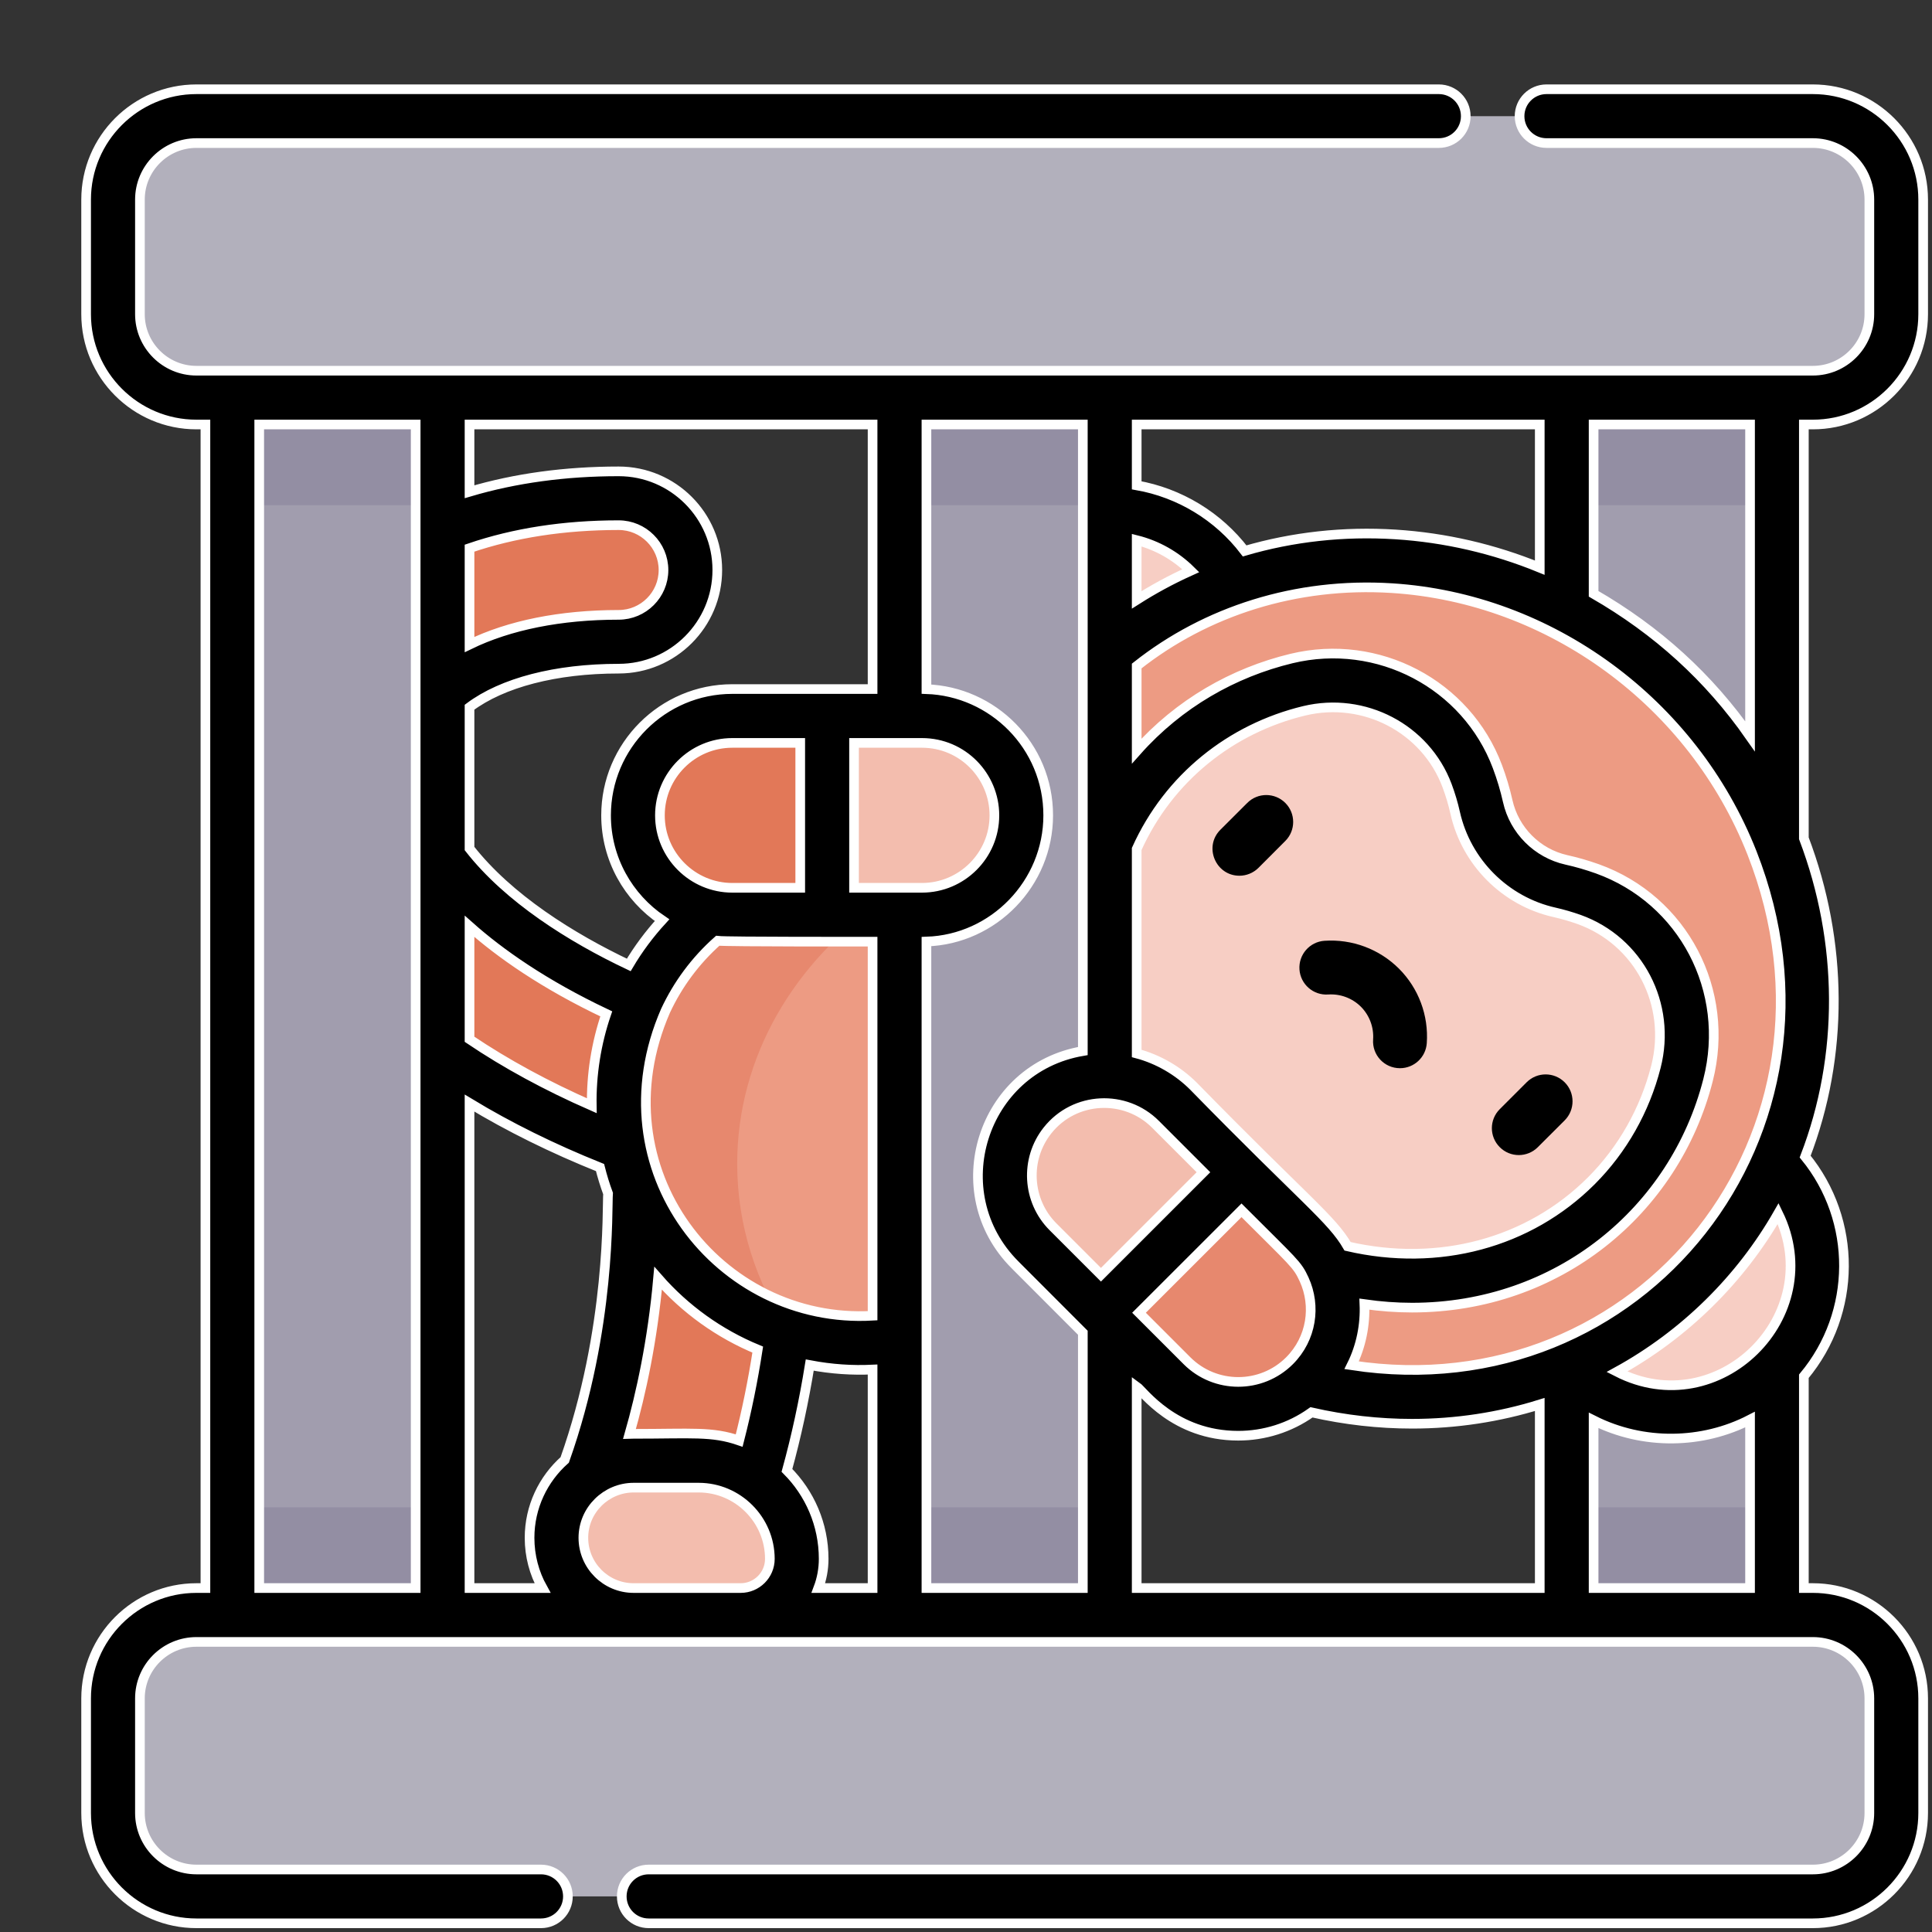 <?xml version="1.0" encoding="UTF-8"?>
<svg width="40px" height="40px" viewBox="0 0 40 40" version="1.1" xmlns="http://www.w3.org/2000/svg" xmlns:xlink="http://www.w3.org/1999/xlink">
    <rect x="0" y="0" width="40" height="40" fill="#333333" stroke="none"/>
    <title>TraficoAnimales_40x40</title>
    <g id="TraficoAnimales_40x40" stroke="none" stroke-width="1" fill="none" fill-rule="evenodd">
        <g id="shutterstock_1712325538" transform="translate(1, 1)">
            <path d="M24.54,11.064 C24.027,10.173 23.074,9.57 21.977,9.55 L20.145,10.908 L21.977,12.522 L24.54,11.064" id="Fill-11" fill="#F7CEC4"></path>
            <path d="M14.66,29.632 C14.896,28.831 15.143,27.792 15.304,26.573 L12.157,23.636 C12.145,23.716 12.138,23.798 12.138,23.882 C12.138,26.583 11.492,28.673 11.164,29.561 L14.66,29.632" id="Fill-12" fill="#E27858"></path>
            <path d="M12.269,19.704 C10.195,18.804 9.05,17.816 8.439,17.103 C8.339,16.988 8.248,16.872 8.163,16.755 L5.987,19.03 L8.163,20.809 C9.219,21.555 10.478,22.214 11.902,22.763 L12.269,19.704" id="Fill-13" fill="#E27858"></path>
            <path d="M17.623,26.739 C17.359,26.782 17.089,26.805 16.812,26.805 C14.049,26.805 11.808,24.564 11.808,21.801 C11.808,20.215 12.547,18.802 13.698,17.885 L15.993,16.574 L17.623,17.938 L19.804,21.28 L17.623,26.739" id="Fill-14" fill="#ED9B83"></path>
            <polyline id="Fill-15" fill="#A19DAE" points="35.79 16.452 35.79 4.318 31.437 4.318 31.437 11.626 35.79 16.452"></polyline>
            <polyline id="Fill-16" fill="#A19DAE" points="31.437 27.316 31.437 35.205 35.79 35.205 35.79 27.285 31.437 27.316"></polyline>
            <path d="M8.163,13.38 C8.91,12.693 10.203,12.288 11.808,12.288 C12.629,12.288 13.294,11.622 13.294,10.802 C13.294,9.981 12.629,9.316 11.808,9.316 C10.446,9.316 9.213,9.544 8.163,9.961 L5.987,11.68 L8.163,13.38" id="Fill-17" fill="#E27858"></path>
            <polygon id="Fill-18" fill="#A19DAE" points="17.623 35.294 21.977 35.294 21.977 4.318 17.623 4.318"></polygon>
            <polygon id="Fill-19" fill="#A19DAE" points="3.81 35.35 8.163 35.35 8.163 4.318 3.81 4.318"></polygon>
            <polygon id="Fill-20" fill="#938EA3" points="3.81 9.46 8.163 9.46 8.163 4.318 3.81 4.318"></polygon>
            <polygon id="Fill-21" fill="#938EA3" points="17.623 9.46 21.977 9.46 21.977 4.318 17.623 4.318"></polygon>
            <polygon id="Fill-22" fill="#938EA3" points="31.437 9.46 35.79 9.46 35.79 4.318 31.437 4.318"></polygon>
            <path d="M36.533,1.405 L3.067,1.405 C2.113,1.405 1.34,2.178 1.34,3.132 L1.34,5.505 C1.34,6.458 2.113,7.232 3.067,7.232 L36.533,7.232 C37.487,7.232 38.26,6.458 38.26,5.505 L38.26,3.132 C38.26,2.178 37.486,1.405 36.533,1.405" id="Fill-23" fill="#B2B0BC"></path>
            <path d="M12.118,29.243 L13.464,29.243 C14.586,29.243 15.496,30.152 15.496,31.275 C15.496,31.916 14.976,32.436 14.335,32.436 L13.233,35.205 L12.118,32.436 C11.236,32.436 10.521,31.721 10.521,30.839 C10.521,29.958 11.236,29.243 12.118,29.243" id="Fill-24" fill="#F3BDAE"></path>
            <polygon id="Fill-25" fill="#938EA3" points="31.437 35.205 35.79 35.205 35.79 30.208 31.437 30.208"></polygon>
            <polygon id="Fill-26" fill="#938EA3" points="17.623 35.294 21.977 35.294 21.977 30.208 17.623 30.208"></polygon>
            <polygon id="Fill-27" fill="#938EA3" points="3.81 35.349 8.163 35.349 8.163 30.208 3.81 30.208"></polygon>
            <path d="M36.533,32.436 L3.067,32.436 C2.113,32.436 1.34,33.21 1.34,34.163 L1.34,36.536 C1.34,37.49 2.113,38.263 3.067,38.263 L36.533,38.263 C37.487,38.263 38.26,37.49 38.26,36.536 L38.26,34.163 C38.26,33.21 37.486,32.436 36.533,32.436" id="Fill-28" fill="#B2B0BC"></path>
            <path d="M31.411,27.291 C31.962,27.868 32.737,28.227 33.597,28.227 C35.266,28.227 36.62,26.874 36.62,25.206 C36.62,24.367 36.278,23.608 35.727,23.061 L31.411,27.291" id="Fill-29" fill="#F7CEC4"></path>
            <path d="M26.019,27.636 C28.849,28.362 31.904,27.673 34.039,25.539 C37.329,22.249 37.185,16.77 33.717,13.302 C30.418,10.003 25.3,9.712 21.977,12.522 L21.977,21.283 L26.019,27.636" id="Fill-30" fill="#ED9B83"></path>
            <path d="M26.519,25.282 C28.582,25.845 30.806,25.375 32.34,23.841 C33.083,23.098 33.576,22.194 33.824,21.225 C34.222,19.666 33.397,18.057 31.882,17.512 C31.699,17.447 31.508,17.391 31.31,17.346 C30.491,17.164 29.854,16.527 29.672,15.709 C29.622,15.485 29.557,15.271 29.48,15.067 C28.935,13.615 27.378,12.812 25.87,13.176 C24.872,13.416 23.94,13.916 23.178,14.678 C22.653,15.203 22.254,15.808 21.977,16.46 L21.977,21.211 L26.519,25.282" id="Fill-31" fill="#F7CEC4"></path>
            <path d="M14.263,23.094 C14.263,20.882 15.445,18.912 17.28,17.651 L15.994,16.574 L13.698,17.885 C12.547,18.802 11.808,20.215 11.808,21.801 C11.808,24.051 13.293,25.953 15.336,26.583 C14.655,25.56 14.263,24.368 14.263,23.094" id="Fill-32" fill="#E7886E"></path>
            <path d="M16.125,13.823 L17.623,16.018 L16.125,17.938 L14.162,17.938 C13.026,17.938 12.106,17.017 12.106,15.881 C12.106,14.745 13.026,13.823 14.162,13.823 L16.125,13.823" id="Fill-33" fill="#E27858"></path>
            <path d="M26.091,24.657 L24.704,23.27 L22.254,23.636 L21.794,26.179 L23.182,27.567 C23.986,28.371 25.288,28.371 26.092,27.567 C26.493,27.165 26.694,26.639 26.694,26.112 C26.694,25.586 26.493,25.059 26.091,24.657" id="Fill-34" fill="#E7886E"></path>
            <path d="M23.316,21.882 C22.513,21.079 21.21,21.079 20.407,21.882 C19.603,22.686 19.603,23.988 20.407,24.792 L21.794,26.179 L24.704,23.27 L23.316,21.882" id="Fill-35" fill="#F3BDAE"></path>
            <path d="M20.145,15.881 C20.145,17.017 19.224,17.938 18.087,17.938 L16.125,17.938 L16.125,13.823 L18.087,13.823 C18.655,13.823 19.17,14.054 19.542,14.426 C19.914,14.798 20.145,15.313 20.145,15.881" id="Fill-36" fill="#F3BDAE"></path>
            <path d="M24.823,15.624 L24.267,16.179 C23.915,16.531 24.169,17.131 24.661,17.131 C24.803,17.131 24.946,17.076 25.055,16.968 L25.611,16.411 C25.828,16.194 25.828,15.841 25.611,15.624 C25.393,15.406 25.04,15.406 24.823,15.624" id="Fill-37" fill="#000000"></path>
            <path d="M30.839,22.751 L31.395,22.196 C31.612,21.978 31.612,21.625 31.395,21.408 C31.177,21.19 30.824,21.19 30.607,21.408 L30.051,21.964 C29.833,22.181 29.833,22.534 30.051,22.751 C30.268,22.969 30.621,22.969 30.839,22.751" id="Fill-38" fill="#000000"></path>
            <path d="M28.54,20.597 C28.58,20.023 28.37,19.461 27.964,19.055 C27.557,18.649 26.995,18.439 26.421,18.478 C26.115,18.499 25.883,18.765 25.904,19.072 C25.925,19.379 26.192,19.611 26.498,19.59 C26.75,19.573 26.997,19.665 27.176,19.843 C27.353,20.021 27.446,20.268 27.429,20.521 C27.406,20.841 27.659,21.116 27.985,21.116 C28.276,21.116 28.52,20.891 28.54,20.597" id="Fill-39" fill="#000000"></path>
            <path d="M35.233,14.244 C34.38,13.024 33.311,12.053 31.994,11.294 L31.994,7.789 L35.233,7.789 L35.233,14.244 Z M35.815,24.126 C36.844,26.234 34.584,28.48 32.477,27.401 C33.88,26.631 35.039,25.482 35.815,24.126 Z M31.994,31.879 L31.994,28.407 C33.023,28.925 34.249,28.899 35.233,28.391 L35.233,31.879 L31.994,31.879 Z M18.181,31.879 L18.181,18.494 C19.572,18.45 20.702,17.289 20.702,15.881 C20.702,14.44 19.551,13.314 18.181,13.268 L18.181,7.789 L21.419,7.789 L21.419,20.761 C19.325,21.116 18.522,23.694 20.013,25.185 C20.16,25.333 19.588,24.76 21.419,26.593 L21.419,31.879 L18.181,31.879 Z M12.118,31.879 C11.544,31.879 11.078,31.412 11.078,30.839 C11.078,30.259 11.555,29.801 12.116,29.8 C12.116,29.8 12.117,29.8 12.118,29.8 L13.464,29.8 C13.465,29.8 13.465,29.8 13.466,29.8 C14.278,29.801 14.939,30.465 14.939,31.275 C14.939,31.608 14.668,31.879 14.334,31.879 L12.118,31.879 Z M4.367,31.879 L7.606,31.879 L7.606,7.789 L4.367,7.789 L4.367,31.879 Z M17.066,13.266 C15.435,13.266 15.779,13.266 14.162,13.266 C12.721,13.266 11.548,14.439 11.548,15.881 C11.548,16.784 12.009,17.581 12.707,18.051 C12.444,18.338 12.213,18.648 12.018,18.978 C10.827,18.414 9.527,17.599 8.721,16.568 L8.721,13.642 C9.4,13.133 10.506,12.844 11.808,12.844 C12.935,12.844 13.851,11.928 13.851,10.801 C13.851,9.675 12.935,8.759 11.808,8.759 C10.701,8.759 9.667,8.901 8.721,9.181 L8.721,7.789 L17.066,7.789 L17.066,13.266 Z M15.293,29.443 C15.487,28.737 15.645,28.006 15.765,27.262 C16.218,27.348 16.647,27.375 17.066,27.355 L17.066,31.879 L15.943,31.879 C16.014,31.691 16.053,31.487 16.053,31.275 C16.053,30.56 15.762,29.912 15.293,29.443 Z M11.252,21.893 C10.318,21.483 9.471,21.023 8.721,20.517 L8.721,18.178 C9.35,18.737 10.259,19.379 11.552,19.991 C11.342,20.604 11.241,21.255 11.252,21.893 Z M17.066,18.496 L17.066,26.241 C13.89,26.425 11.351,23.205 12.779,19.927 C13.033,19.382 13.397,18.888 13.859,18.478 C14.046,18.501 17.058,18.496 17.066,18.496 Z M15.568,17.381 L14.162,17.381 C13.34,17.381 12.663,16.711 12.663,15.881 C12.663,15.053 13.336,14.381 14.162,14.381 L15.568,14.381 L15.568,17.381 Z M8.721,10.349 C9.645,10.033 10.682,9.873 11.808,9.873 C12.32,9.873 12.737,10.29 12.737,10.802 C12.737,11.314 12.32,11.73 11.808,11.73 C10.605,11.73 9.546,11.944 8.721,12.345 L8.721,10.349 Z M9.964,30.839 C9.964,31.216 10.061,31.571 10.232,31.879 L8.721,31.879 L8.721,21.838 C9.537,22.332 10.441,22.779 11.423,23.173 C11.469,23.356 11.524,23.535 11.589,23.71 C11.566,24 11.657,26.504 10.692,29.226 C10.246,29.622 9.964,30.198 9.964,30.839 Z M12.114,28.686 C12.087,28.686 12.06,28.686 12.033,28.687 C12.27,27.857 12.51,26.759 12.625,25.465 C13.185,26.105 13.888,26.612 14.688,26.942 C14.589,27.583 14.461,28.213 14.304,28.825 C13.739,28.631 13.326,28.686 12.114,28.686 Z M19.588,15.881 C19.588,16.708 18.915,17.381 18.087,17.381 C17.771,17.381 16.978,17.381 16.682,17.381 L16.682,14.381 L18.087,14.381 C18.932,14.381 19.588,15.068 19.588,15.881 Z M27.891,10.065 C26.817,9.997 25.763,10.115 24.769,10.406 C24.222,9.689 23.419,9.203 22.534,9.048 L22.534,7.789 L30.879,7.789 L30.879,10.753 C29.93,10.365 28.922,10.13 27.891,10.065 Z M24.636,28.725 C25.169,28.725 25.701,28.563 26.153,28.241 C26.85,28.399 27.548,28.477 28.236,28.477 C29.143,28.477 30.033,28.341 30.879,28.078 L30.879,31.879 L22.534,31.879 L22.534,27.707 C22.66,27.796 23.308,28.725 24.636,28.725 Z M23.708,21.486 C23.393,21.172 22.984,20.93 22.534,20.811 L22.534,16.577 C23.197,15.104 24.486,14.083 26.001,13.717 C27.243,13.418 28.515,14.082 28.959,15.263 C29.029,15.45 29.086,15.641 29.128,15.83 C29.357,16.853 30.165,17.662 31.188,17.89 C31.357,17.928 31.527,17.978 31.694,18.037 L31.694,18.037 C32.931,18.481 33.615,19.792 33.284,21.087 C33.054,21.985 32.592,22.801 31.947,23.447 C30.653,24.74 28.782,25.239 26.901,24.804 C26.57,24.233 26.021,23.853 23.708,21.486 Z M24.704,24.058 C25.792,25.146 25.855,25.172 26,25.488 C26.253,26.04 26.157,26.714 25.698,27.173 C25.112,27.758 24.161,27.757 23.576,27.173 L22.582,26.179 C22.848,25.914 24.165,24.597 24.704,24.058 Z M22.534,11.42 L22.534,10.183 C22.959,10.29 23.344,10.509 23.654,10.816 C23.24,11.003 22.882,11.199 22.534,11.42 Z M22.922,22.276 L23.916,23.27 C23.65,23.535 22.334,24.852 21.794,25.392 L20.8,24.398 C20.265,23.862 20.214,23.001 20.687,22.405 C21.251,21.693 22.3,21.654 22.922,22.276 Z M35.272,16.656 C37.549,22.443 32.986,28.186 26.984,27.266 C27.182,26.868 27.267,26.427 27.249,26.001 C27.58,26.048 27.909,26.073 28.235,26.073 C31.255,26.073 33.672,24.071 34.363,21.363 C34.837,19.508 33.851,17.627 32.071,16.988 C31.86,16.913 31.645,16.85 31.431,16.803 C30.827,16.668 30.351,16.191 30.216,15.587 C30.162,15.348 30.091,15.107 30.002,14.871 C29.361,13.164 27.528,12.203 25.739,12.634 C24.538,12.924 23.411,13.563 22.534,14.55 L22.534,12.789 C23.968,11.654 25.832,11.051 27.82,11.177 C31.094,11.385 34.045,13.543 35.272,16.656 Z M36.533,7.789 C37.792,7.789 38.817,6.764 38.817,5.505 L38.817,3.132 C38.817,1.873 37.792,0.848 36.533,0.848 L31.018,0.848 C30.711,0.848 30.461,1.097 30.461,1.405 C30.461,1.713 30.711,1.962 31.018,1.962 L36.533,1.962 C37.178,1.962 37.703,2.487 37.703,3.132 L37.703,5.505 C37.703,6.15 37.178,6.675 36.533,6.675 C34.656,6.675 4.604,6.675 3.067,6.675 C2.422,6.675 1.897,6.15 1.897,5.505 L1.897,3.132 C1.897,2.487 2.422,1.962 3.067,1.962 L28.79,1.962 C29.098,1.962 29.347,1.713 29.347,1.405 C29.347,1.097 29.098,0.848 28.79,0.848 L3.067,0.848 C1.807,0.848 0.783,1.873 0.783,3.132 L0.783,5.505 C0.783,6.764 1.807,7.789 3.067,7.789 L3.253,7.789 L3.253,31.879 L3.067,31.879 C1.807,31.879 0.783,32.904 0.783,34.163 L0.783,36.536 C0.783,37.795 1.807,38.82 3.067,38.82 L10.201,38.82 C10.509,38.82 10.758,38.571 10.758,38.263 C10.758,37.955 10.509,37.706 10.201,37.706 L3.067,37.706 C2.422,37.706 1.897,37.181 1.897,36.536 L1.897,34.163 C1.897,33.518 2.422,32.994 3.067,32.994 L36.533,32.994 C37.178,32.994 37.703,33.518 37.703,34.163 L37.703,36.536 C37.703,37.181 37.178,37.706 36.533,37.706 L12.43,37.706 C12.122,37.706 11.873,37.955 11.873,38.263 C11.873,38.571 12.122,38.82 12.43,38.82 L36.533,38.82 C37.792,38.82 38.817,37.795 38.817,36.536 L38.817,34.163 C38.817,32.904 37.792,31.879 36.533,31.879 L36.347,31.879 L36.347,27.494 C37.447,26.175 37.453,24.267 36.374,22.946 C37.176,20.863 37.163,18.506 36.347,16.356 L36.347,7.789 L36.533,7.789 L36.533,7.789 Z" id="Fill-40" stroke="#FFFFFF" stroke-width="0.2" fill="#000000"></path>
        </g>
    </g>
</svg>